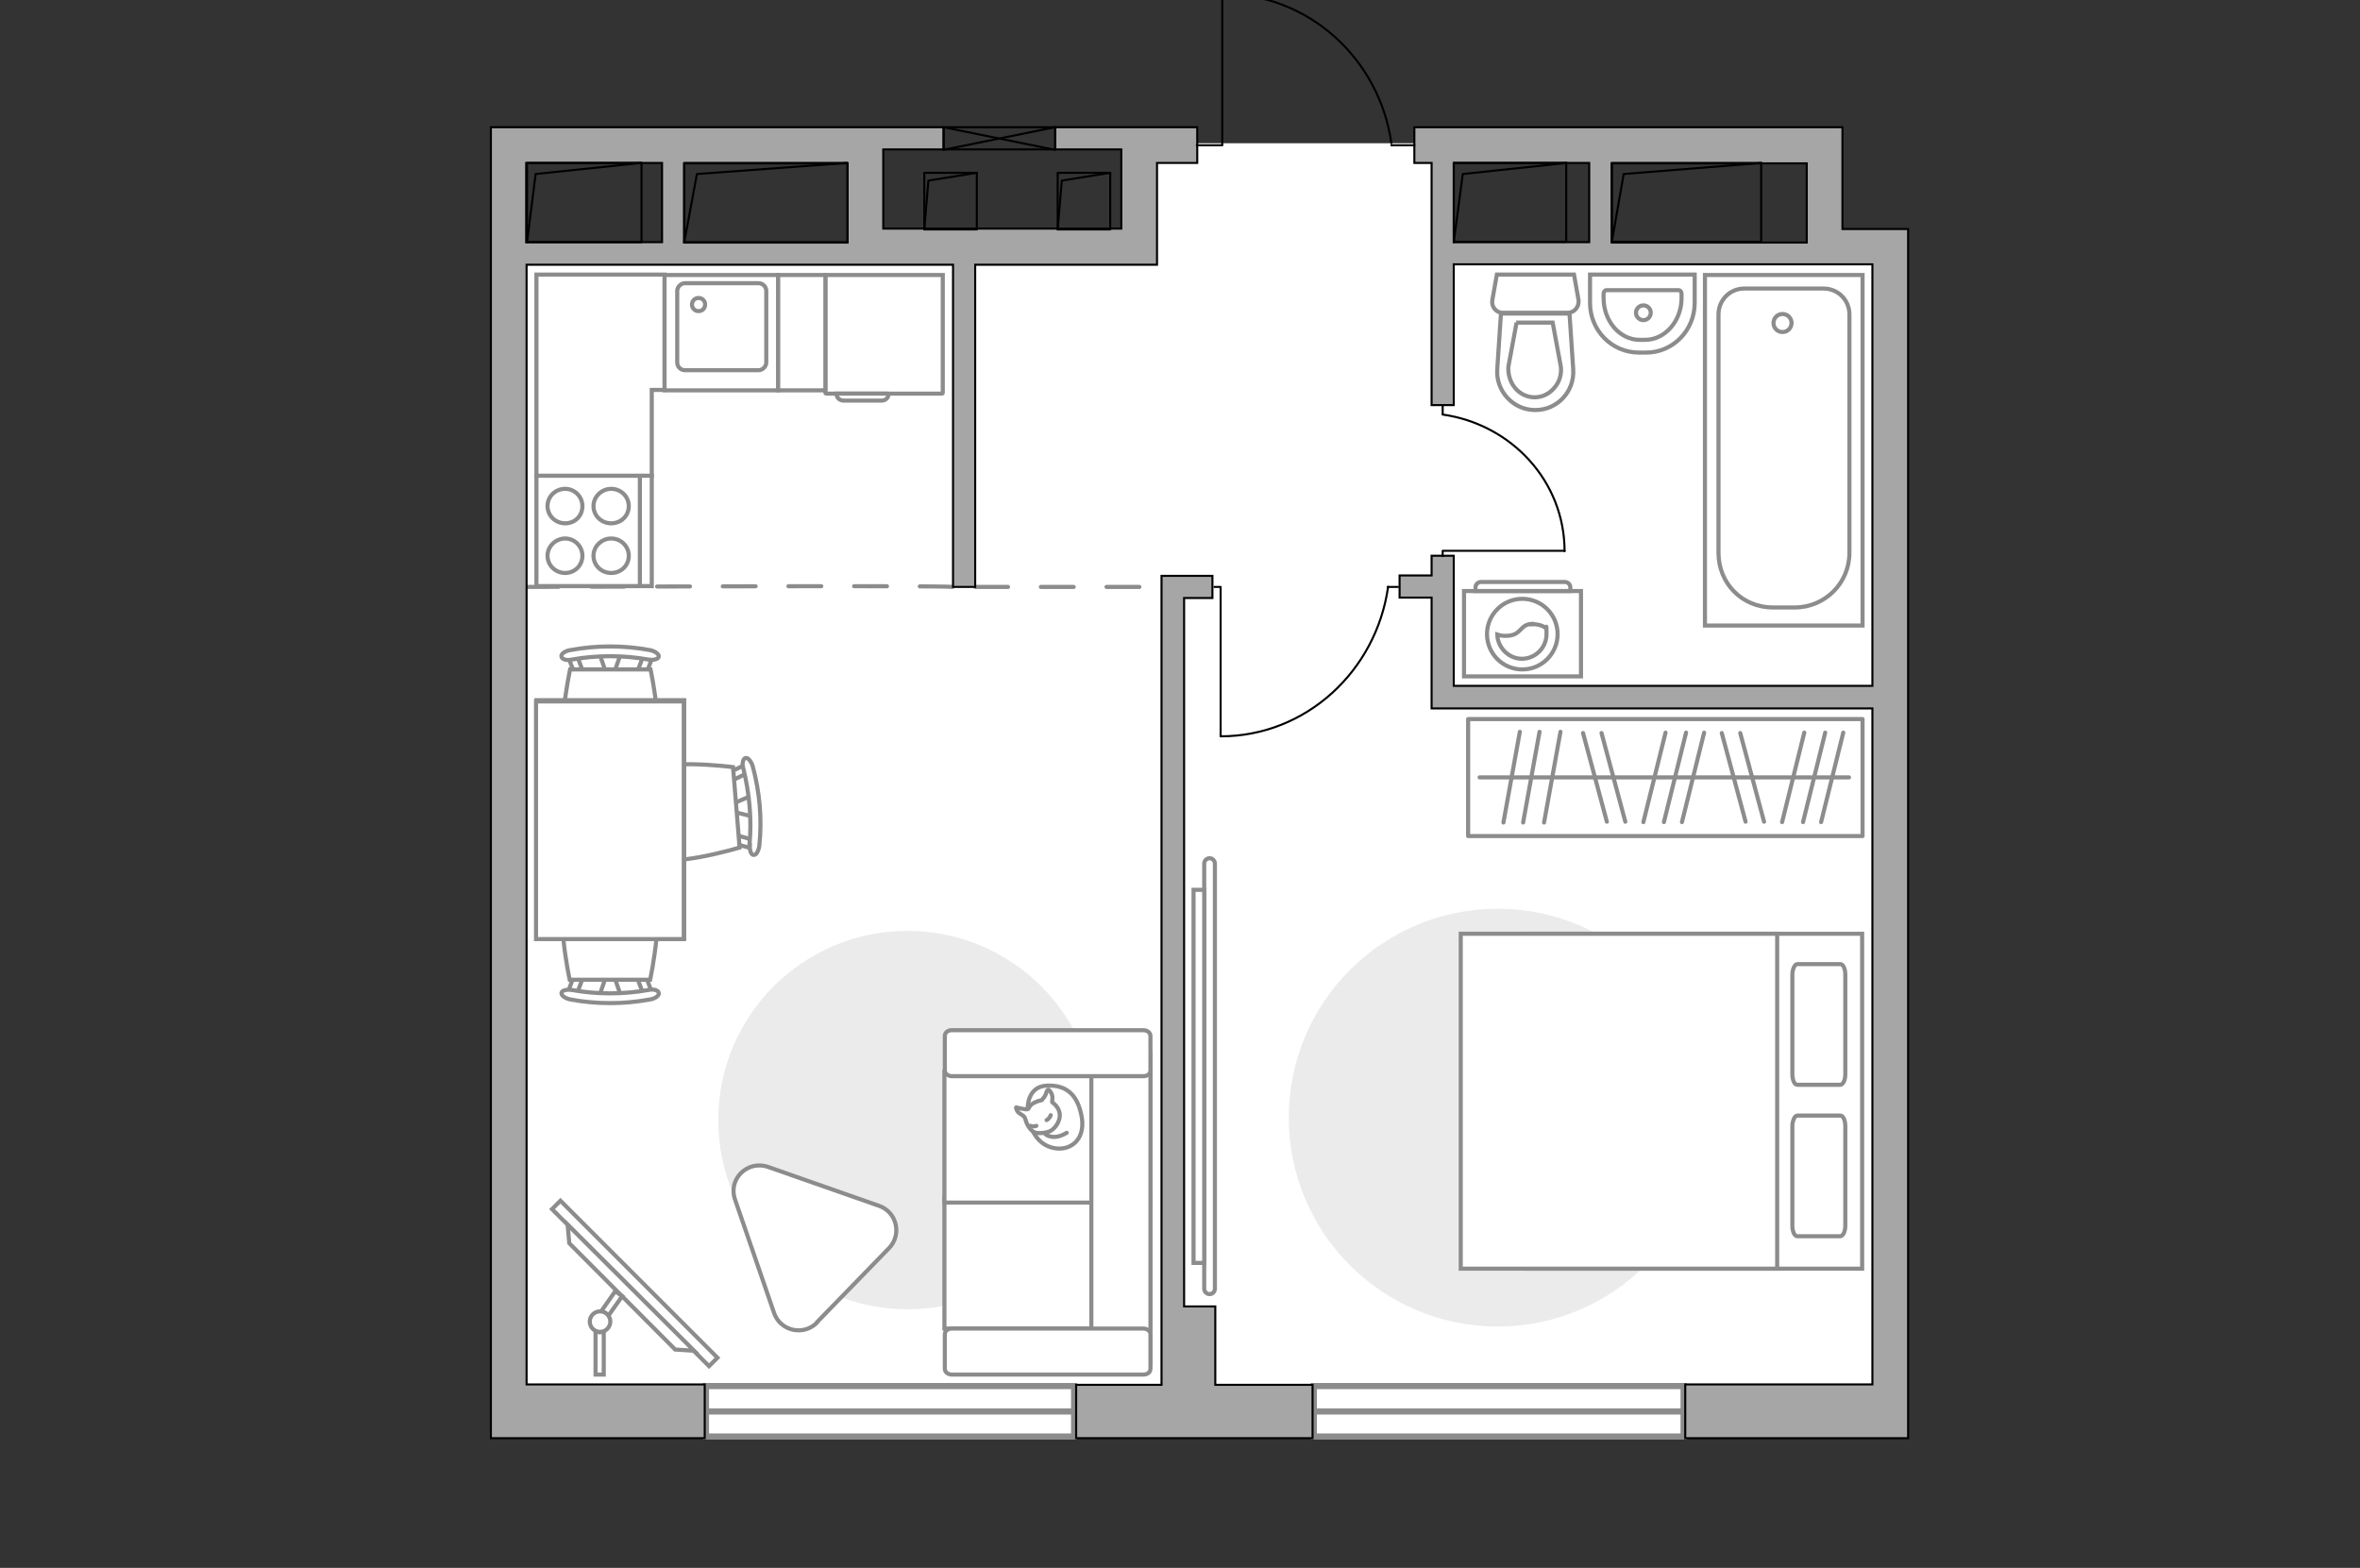 <?xml version="1.0" encoding="UTF-8"?>
<svg xmlns="http://www.w3.org/2000/svg" version="1.1" viewBox="0 0 575 382">
  <rect x="0" y="0" width="575" height="382" fill="#333333" stroke="none"/>
  <!-- Generator: Adobe Illustrator 29.2.1, SVG Export Plug-In . SVG Version: 2.1.0 Build 116)  -->
  <defs>
    <style>
      .st0, .st1, .st2, .st3, .st4 {
        fill: #fff;
      }

      .st0, .st2, .st3, .st5, .st4, .st6 {
        stroke: #8c8c8c;
      }

      .st0, .st2, .st5, .st7, .st6 {
        stroke-linecap: round;
      }

      .st0, .st5, .st7, .st6 {
        stroke-linejoin: round;
      }

      .st8 {
        fill: #a6a6a6;
      }

      .st8, .st2, .st3, .st4 {
        stroke-miterlimit: 10;
      }

      .st8, .st7 {
        stroke: #000;
        stroke-width: .5px;
      }

      .st2 {
        stroke-width: 1.5px;
      }

      .st5, .st7, .st6 {
        fill: none;
      }

      .st9 {
        fill: #ebebeb;
      }

      .st4 {
        fill-opacity: .1;
        fill-rule: evenodd;
      }

      .st6 {
        stroke-dasharray: 8;
      }
    </style>
  </defs>
  <g id="bg">
    <polygon class="st1" points="351.5 60.8 351.5 34.9 277.5 34.9 277.5 60.8 122.5 60.8 122.5 343.9 460.6 343.9 460.6 60.8 351.5 60.8"/>
  </g>
  <g id="windows">
    <g>
      <rect class="st2" x="320.1" y="337.7" width="90.1" height="12.3"/>
      <line class="st2" x1="320.1" y1="343.9" x2="410.2" y2="343.9"/>
    </g>
    <g>
      <rect class="st2" x="172" y="337.7" width="89.7" height="12.3"/>
      <line class="st2" x1="172" y1="343.9" x2="261.8" y2="343.9"/>
    </g>
  </g>
  <g id="plan">
    <path class="st6" d="M232.1,143c-1.3-.4-103.9,0-103.9,0"/>
    <path class="st6" d="M237.6,143c.6,0,45.5,0,45.5,0"/>
    <g>
      <polygon class="st8" points="296.1 318.3 288.5 318.3 288.5 145.7 295.4 145.7 295.4 140.3 283 140.3 283 140.3 283 145.7 283 318.3 283 321.9 283 337.4 262.2 337.4 262.2 350.4 319.8 350.4 319.8 337.4 296.1 337.4 296.1 318.3"/>
      <path class="st8" d="M448.9,55.8v-24.8h-104.3v8.7h4.2v59h5.4v-34.3h102v102.7h-102v-31.7h-5.4v4.8h-7.8v5.4h7.8v27h107.4v164.7h-45.6v13.1h54.3V55.8h-16ZM354.2,39.7h33v19.3h-33v-19.3ZM392.7,59.1v-19.3h47.5v19.3h-47.5Z"/>
      <path class="st8" d="M281.9,64.5v-24.8h9.8v-8.7h-34.6v5.4h16.1v19.3h-58v-19.3h14.7v-5.4h-110.3v319.4h52.1v-13.1h-43.4V64.5h103.9v78.5h5.4v-78.5h44.3ZM128.2,39.7h33.1v19.3h-33.1v-19.3ZM166.7,59.1v-19.3h39.8v19.3h-39.8Z"/>
    </g>
    <g>
      <polyline class="st7" points="297.8 -1.5 297.8 35.4 291.6 35.4"/>
      <line class="st7" x1="344.6" y1="35.4" x2="339" y2="35.4"/>
      <path class="st7" d="M339,34.9c-2.9-20.6-20.2-36.4-41-36.4"/>
    </g>
    <g>
      <rect class="st7" x="229.9" y="31" width="27.2" height="5.4"/>
      <line class="st7" x1="229.9" y1="31" x2="257" y2="36.5"/>
      <line class="st7" x1="257" y1="31" x2="229.9" y2="36.5"/>
    </g>
    <g>
      <rect class="st7" x="128.4" y="39.7" width="27.9" height="19.3"/>
      <polyline class="st7" points="128.4 59.1 130.5 42.4 156.2 39.7"/>
    </g>
    <g>
      <rect class="st7" x="166.7" y="39.7" width="39.8" height="19.3"/>
      <polyline class="st7" points="166.7 59.1 169.8 42.4 206.4 39.7"/>
    </g>
    <g>
      <rect class="st7" x="225.2" y="42.1" width="12.8" height="13.8"/>
      <polyline class="st7" points="225.2 55.9 226.2 44 238 42.1"/>
    </g>
    <g>
      <rect class="st7" x="257.7" y="42.1" width="12.8" height="13.8"/>
      <polyline class="st7" points="257.7 55.9 258.7 44 270.5 42.1"/>
    </g>
    <g>
      <rect class="st7" x="354.2" y="39.7" width="27.4" height="19.2"/>
      <polyline class="st7" points="354.2 59 356.4 42.4 381.7 39.7"/>
    </g>
    <g>
      <rect class="st7" x="392.7" y="39.7" width="36.4" height="19.2"/>
      <polyline class="st7" points="392.7 59 395.6 42.4 429.2 39.7"/>
    </g>
    <g>
      <g id="Group_27">
        <path id="Vector_140" class="st3" d="M161.9,95.1h27.7s0-28.1,0-28.1h-27.7s0,28.1,0,28.1Z"/>
      </g>
      <path id="Vector_141" class="st3" d="M184.8,69h-17.9c-1,0-1.9.9-1.9,1.9v17.4c0,1.1.9,1.9,1.9,1.9h17.9c1,0,1.9-.9,1.9-1.9v-17.4c0-1.1-.9-1.9-1.9-1.9Z"/>
      <path id="Vector_139" class="st3" d="M170.2,75.8c-.9,0-1.6-.7-1.6-1.6s.7-1.6,1.6-1.6,1.6.7,1.6,1.6-.7,1.6-1.6,1.6Z"/>
    </g>
    <g>
      <g>
        <path id="Vector_135" class="st3" d="M415.4,152.4v-85.4s38.4,0,38.4,0v85.4s-38.4,0-38.4,0Z"/>
        <path id="Vector_136" class="st3" d="M437.2,148h-5.2c-7.7,0-13.3-6-13.3-13.3v-58.1c0-3.5,2.8-6.3,6.3-6.3h19.3c3.5,0,6.3,2.8,6.3,6.3v58.1c0,7.4-6,13.3-13.3,13.3Z"/>
      </g>
      <circle class="st3" cx="434.3" cy="78.7" r="2.2"/>
    </g>
    <g>
      <path id="Vector_142" class="st3" d="M130.7,115.9v26.9s28.1,0,28.1,0v-26.9s-28.1,0-28.1,0Z"/>
      <g id="Group_28">
        <g id="Group_29">
          <path id="Vector_143" class="st3" d="M141.9,135.4c0-2.3-1.9-4.2-4.2-4.2s-4.3,1.9-4.3,4.2c0,2.3,1.9,4.2,4.3,4.2,2.3,0,4.2-1.8,4.2-4.2Z"/>
          <path id="Vector_144" class="st3" d="M153.2,135.4c0-2.3-1.9-4.2-4.3-4.2-2.3,0-4.3,1.9-4.3,4.2,0,2.3,1.9,4.2,4.3,4.2,2.4,0,4.3-1.8,4.3-4.2Z"/>
        </g>
        <g id="Group_30">
          <path id="Vector_145" class="st3" d="M141.9,123.3c0-2.3-1.9-4.2-4.2-4.2-2.4,0-4.3,1.9-4.3,4.2s1.9,4.2,4.3,4.2,4.2-1.8,4.2-4.2Z"/>
          <path id="Vector_146" class="st3" d="M153.2,123.3c0-2.3-1.9-4.2-4.3-4.2-2.3,0-4.3,1.9-4.3,4.2,0,2.3,1.9,4.2,4.3,4.2,2.4,0,4.3-1.8,4.3-4.2Z"/>
        </g>
      </g>
      <path id="Vector_147" class="st3" d="M155.9,142.8v-26.6"/>
    </g>
    <g>
      <path id="Vector_134" class="st3" d="M401.2,85.9h-1.9c-6.6,0-11.9-5.4-11.9-12.1v-6.9s25.5,0,25.5,0v6.9c0,6.7-5.3,12.1-11.8,12.1Z"/>
      <path id="Vector_133" class="st3" d="M400.9,82.8h-1.4c-4.9,0-8.8-4.6-8.8-10.2v-1c0-.5.3-.9.7-.9h17.6c.4,0,.7.4.7.9v1c0,5.6-4,10.2-8.9,10.2Z"/>
      <circle class="st3" cx="400.4" cy="76.2" r="1.8"/>
    </g>
    <g>
      <path id="wc" class="st3" d="M380.4,89.4"/>
      <g id="Group_26">
        <path id="Vector_130" class="st3" d="M381.9,76.2h-15.8c-1.6,0-2.8-1.5-2.5-3.1l1.1-6.2h18.8s1.1,6.2,1.1,6.2c.2,1.6-1,3.1-2.6,3.1Z"/>
        <path id="Vector_131" class="st3" d="M374,99.9c-5.3,0-9.6-4.6-9.2-10l.9-13.5h16.7s.9,13.5.9,13.5c.4,5.5-3.9,10-9.2,10Z"/>
        <path id="Vector_132" class="st3" d="M369.5,78.6l-2,10.8c-.1,1.9.5,3.8,1.7,5.2,1.2,1.4,2.9,2.2,4.7,2.2,1.8,0,3.5-.8,4.7-2.2,1.3-1.4,1.9-3.3,1.7-5.2l-2-10.8h-8.9Z"/>
      </g>
    </g>
  </g>
  <g id="furniture">
    <g id="Group_34">
      <path id="Vector_158" class="st7" d="M297.4,179.3v-36.3s-1.5,0-1.5,0"/>
      <path id="Vector_159" class="st7" d="M340.6,143h-2.5"/>
      <path id="Vector_160" class="st7" d="M338.2,143c-2.9,20.5-20,36.4-40.8,36.4"/>
    </g>
    <g id="Group_341" data-name="Group_34">
      <path id="Vector_1581" data-name="Vector_158" class="st7" d="M381.2,134.2h-29.7s0,1.3,0,1.3"/>
      <path id="Vector_1591" data-name="Vector_159" class="st7" d="M351.5,98.9v2"/>
      <path id="Vector_1601" data-name="Vector_160" class="st7" d="M351.5,101c16.8,2.4,29.7,16.3,29.7,33.3"/>
    </g>
    <g>
      <path id="Vector_8" class="st3" d="M201.4,95.9h28.1c0,0,.2,0,.2-.2v-28.7s-28.6,0-28.6,0v28.7c0,0,0,.2.2.2Z"/>
      <path id="Vector_9" class="st3" d="M216.5,95.9h-12.7c0,1,.8,1.7,1.7,1.7h9.3c1,0,1.7-.7,1.7-1.7Z"/>
    </g>
    <rect class="st3" x="189.6" y="67" width="11.5" height="28.1"/>
    <polygon class="st3" points="161.9 66.9 158.8 66.9 147 66.9 130.7 66.9 130.7 115.9 158.8 115.9 158.8 95 161.9 95 161.9 66.9"/>
    <rect class="st5" x="357.7" y="175.1" width="96.1" height="28.5" transform="translate(811.5 378.8) rotate(180)"/>
    <line class="st5" x1="380.2" y1="178.3" x2="376.2" y2="200.4"/>
    <line class="st5" x1="375.1" y1="178.3" x2="371.1" y2="200.4"/>
    <line class="st5" x1="370.3" y1="178.3" x2="366.3" y2="200.4"/>
    <line class="st5" x1="390.2" y1="178.6" x2="396" y2="200.2"/>
    <line class="st5" x1="385.7" y1="178.6" x2="391.5" y2="200.2"/>
    <line class="st5" x1="415.2" y1="178.5" x2="409.8" y2="200.3"/>
    <line class="st5" x1="405.8" y1="178.5" x2="400.4" y2="200.3"/>
    <line class="st5" x1="410.8" y1="178.5" x2="405.4" y2="200.3"/>
    <line class="st5" x1="424" y1="178.6" x2="429.8" y2="200.2"/>
    <line class="st5" x1="419.5" y1="178.6" x2="425.3" y2="200.2"/>
    <line class="st5" x1="449.1" y1="178.5" x2="443.7" y2="200.3"/>
    <line class="st5" x1="439.6" y1="178.5" x2="434.2" y2="200.3"/>
    <line class="st5" x1="444.7" y1="178.5" x2="439.3" y2="200.3"/>
    <line class="st5" x1="450.5" y1="189.4" x2="360.5" y2="189.4"/>
    <path id="Vector" class="st9" d="M364.9,221.4c-28.1,0-50.9,22.8-50.9,50.9s22.8,50.9,50.9,50.9c28.1,0,50.9-22.8,50.9-50.9,0-28.1-22.8-50.9-50.9-50.9Z"/>
    <g>
      <path id="Vector_98" class="st3" d="M372,227.5v81.6h81.7v-81.6h-81.7Z"/>
      <path id="Vector_99" class="st3" d="M355.9,309.1v-81.6s77.1,0,77.1,0v71.9s0,9.7,0,9.7h-10.5s-66.6,0-66.6,0Z"/>
      <path id="Vector_100" class="st5" d="M449.6,261.7v-24.2c0-1.4-.5-2.6-1.2-2.6h-10.5c-.6,0-1.2,1.2-1.2,2.6v24.2c0,1.4.5,2.6,1.2,2.6h10.5c.7-.1,1.2-1.2,1.2-2.6Z"/>
      <path id="Vector_101" class="st5" d="M449.6,298.6v-24.2c0-1.4-.5-2.6-1.2-2.6h-10.5c-.6,0-1.2,1.2-1.2,2.6v24.2c0,1.4.5,2.6,1.2,2.6h10.5c.7-.1,1.2-1.2,1.2-2.6Z"/>
    </g>
    <g>
      <path class="st3" d="M293.4,210.4c0-.7.6-1.3,1.3-1.3s1.3.6,1.3,1.3v103.6c0,.7-.6,1.3-1.3,1.3s-1.3-.6-1.3-1.3v-103.6Z"/>
      <rect class="st3" x="290.8" y="216.8" width="2.6" height="90.9"/>
    </g>
    <g>
      <g id="Group_2">
        <g id="Group_3">
          <path id="Vector_10" class="st3" d="M146,242.7l1.9-5.5h1.5s1.9,5.5,1.9,5.5h-5.2Z"/>
        </g>
        <g id="Group_4">
          <path id="Vector_11" class="st3" d="M156.4,237.4c.5,0,.9.3,1,.6l1.7,4.5c.2.4-.2.8-.8.9-.6.1-1.2-.2-1.3-.5l-1.7-4.5c-.2-.4.2-.8.8-.9.1-.1.2-.1.3-.1Z"/>
        </g>
        <g id="Group_5">
          <path id="Vector_12" class="st3" d="M140.9,237.4h.3c.6.1.9.5.8.9l-1.7,4.5c-.2.4-.8.7-1.4.5-.6-.1-.9-.5-.8-.9l1.7-4.5c.2-.2.6-.5,1.1-.5Z"/>
        </g>
        <path id="Vector_13" class="st3" d="M138.8,215.7c3.5-3.5,16.2-3.5,19.6,0,4.1,4.1,0,23,0,23h-19.6s-4.1-18.9,0-23Z"/>
        <path id="Vector_14" class="st3" d="M139.3,241.2c6.2,1.1,12.5,1.1,18.7,0,1.3-.3,2.4.1,2.5.7.2.6-.8,1.4-2.1,1.6-6.4,1.2-13.1,1.2-19.5,0-1.3-.3-2.2-1-2.1-1.6.1-.6,1.3-.9,2.5-.7Z"/>
      </g>
      <g id="Group_21" data-name="Group_2">
        <g id="Group_31" data-name="Group_3">
          <path id="Vector_101" data-name="Vector_10" class="st3" d="M151.3,159.1l-1.9,5.5h-1.5s-1.9-5.5-1.9-5.5h5.2Z"/>
        </g>
        <g id="Group_41" data-name="Group_4">
          <path id="Vector_111" data-name="Vector_11" class="st3" d="M140.9,164.5c-.5,0-.9-.3-1-.6l-1.7-4.5c-.2-.4.2-.8.8-.9.6-.1,1.2.2,1.3.5l1.7,4.5c.2.4-.2.8-.8.9-.1.1-.2.1-.3.1Z"/>
        </g>
        <g id="Group_51" data-name="Group_5">
          <path id="Vector_121" data-name="Vector_12" class="st3" d="M156.4,164.5h-.3c-.6-.1-.9-.5-.8-.9l1.7-4.5c.2-.4.8-.7,1.4-.5.6.1.9.5.8.9l-1.7,4.5c-.2.2-.6.5-1.1.5Z"/>
        </g>
        <path id="Vector_131" data-name="Vector_13" class="st3" d="M158.5,186.1c-3.5,3.5-16.2,3.5-19.6,0-4.1-4.1,0-23,0-23h19.6s4.1,18.9,0,23Z"/>
        <path id="Vector_141" data-name="Vector_14" class="st3" d="M158,160.7c-6.2-1.1-12.5-1.1-18.7,0-1.3.3-2.4-.1-2.5-.7-.2-.6.8-1.4,2.1-1.6,6.4-1.2,13.1-1.2,19.5,0,1.3.3,2.2,1,2.1,1.6-.1.6-1.3.9-2.5.7Z"/>
      </g>
      <g id="Group_22" data-name="Group_2">
        <g id="Group_32" data-name="Group_3">
          <path id="Vector_102" data-name="Vector_10" class="st3" d="M183.6,199l-5.6-1.4v-1.5c-.1,0,5.2-2.3,5.2-2.3l.4,5.2Z"/>
        </g>
        <g id="Group_42" data-name="Group_4">
          <path id="Vector_112" data-name="Vector_11" class="st3" d="M177.4,189.1c0-.5.2-1,.5-1l4.3-2.1c.4-.2.8,0,1,.7.2.6,0,1.2-.4,1.3l-4.3,2.1c-.4.2-.8,0-1-.7-.1-.1-.1-.2-.1-.3Z"/>
        </g>
        <g id="Group_52" data-name="Group_5">
          <path id="Vector_122" data-name="Vector_12" class="st3" d="M178.7,204.6v-.3c0-.6.4-1,.8-.8l4.6,1.3c.5.1.7.7.6,1.3,0,.6-.4,1-.9.8l-4.6-1.3c-.2-.1-.5-.6-.6-1.1Z"/>
        </g>
        <path id="Vector_132" data-name="Vector_13" class="st3" d="M157.3,208.4c-3.7-3.2-4.8-15.8-1.6-19.6,3.7-4.4,22.9-1.9,22.9-1.9l1.6,19.6s-18.5,5.6-22.9,1.9Z"/>
        <path id="Vector_142" data-name="Vector_14" class="st3" d="M182.6,205.9c.6-6.2,0-12.6-1.5-18.7-.4-1.2,0-2.4.5-2.5.6-.2,1.4.7,1.8,2,1.7,6.3,2.3,12.9,1.6,19.4-.2,1.3-.8,2.3-1.4,2.2-.6,0-1-1.2-.9-2.4Z"/>
      </g>
      <g>
        <path id="Vector_35" class="st3" d="M130.7,170.6h36s0,58.1,0,58.1h-29.1s-6.9,0-6.9,0v-58.1Z"/>
        <path class="st3" d="M166.6,170.9h-36v57.9h36v-57.9Z"/>
      </g>
    </g>
    <path id="Vector1" data-name="Vector" class="st9" d="M221.1,226.8c-25.5,0-46.1,20.7-46.1,46.1,0,25.5,20.7,46.1,46.1,46.1,25.5,0,46.1-20.7,46.1-46.1,0-25.5-20.7-46.1-46.1-46.1Z"/>
    <g>
      <path id="Vector_55" class="st3" d="M280.3,323.7v-31.9s-50.2,0-50.2,0v31.9s50.2,0,50.2,0Z"/>
      <path id="Vector_56" class="st3" d="M280.3,293v-31.9s-50.2,0-50.2,0v31.9s50.2,0,50.2,0Z"/>
      <path id="Vector_57" class="st3" d="M265.9,329.3l14.4,3v-75.7s-14.4,0-14.4,0v72.7Z"/>
      <path id="Vector_58" class="st3" d="M278.6,323.7h-46.7c-1,0-1.7.6-1.7,1.4v8.4c0,.8.8,1.4,1.7,1.4h46.7c1,0,1.7-.6,1.7-1.4v-8.4c0-.8-.8-1.4-1.7-1.4Z"/>
      <path id="Vector_59" class="st3" d="M278.6,251h-46.7c-1,0-1.7.6-1.7,1.4v8.4c0,.8.8,1.4,1.7,1.4h46.7c1,0,1.7-.6,1.7-1.4v-8.4c0-.8-.8-1.4-1.7-1.4Z"/>
      <g>
        <path class="st0" d="M250.4,270s-.2-5.3,4.7-5.5c4.9-.2,7.6,2.4,8.5,7.9.8,5.6-3.1,8.1-6.9,7.3-3.8-.8-6.2-4.4-6.2-9.7Z"/>
        <path class="st0" d="M253.9,267.9s.7-.6,1-1.6c.3-1,.6-.8.6-.8,0,0,1.1.9.9,2.3-.1.8,0,.8,0,.8,0,0,1.6,1,1.8,2.8.2,1.9-1.4,3.9-2.6,4.3-1.2.4-3,.6-3.9,0-1-.7-1.7-2.2-1.9-3.1-.2-1-1.6-1.1-2-2s-.2-.8-.2-.8c0,0,2.5.7,2.9.4.4-.3.1-1.4,3.4-2.2Z"/>
        <path class="st0" d="M255,272.9s.7-.3,1-1.2"/>
        <path class="st0" d="M252.5,274.3s-.8.3-1.4,0"/>
        <path class="st5" d="M254.5,276s.2.8,2.1,1c1.6.1,3.3-1,3.3-1"/>
      </g>
    </g>
    <g>
      <rect class="st3" x="127.7" y="311.2" width="54.1" height="2.9" transform="translate(43 643.2) rotate(-135)"/>
      <polygon class="st3" points="138.7 302.9 164.5 328.8 169.1 329.1 138.3 298.4 138.7 302.9"/>
      <g>
        <path class="st3" d="M146.2,324.6c-.4,0-.8-.1-1.1-.3v10.6s2,0,2,0v-10.5c-.3.1-.6.2-.9.2Z"/>
        <path class="st3" d="M146.4,319.6c.8,0,1.4.4,1.8,1l3.4-4.8-1.7-1.2-3.5,5Z"/>
      </g>
      <circle class="st3" cx="146.2" cy="322" r="2.5"/>
    </g>
    <path class="st0" d="M199,322.2l17.6-18.1c3.2-3.3,1.9-8.8-2.4-10.3l-27.1-9.5c-5-1.7-9.8,3-8,8l9.5,27.6c1.5,4.4,7.2,5.7,10.5,2.3Z"/>
    <g>
      <g>
        <path class="st3" d="M385.2,144h-28.5s0,20.8,0,20.8h28.5s0-20.8,0-20.8Z"/>
        <path class="st4" d="M381.2,141.8h-20.4c-.7,0-1.3.6-1.3,1.3v.9h23.1v-.9c0-.7-.6-1.3-1.3-1.3Z"/>
      </g>
      <g>
        <circle class="st3" cx="370.9" cy="154.5" r="8.6"/>
        <path class="st3" d="M373.2,152c-3,.2-2.4,2.7-5.9,2.9-1.1.1-1.9-.1-2.5-.3.1,3.2,2.8,5.9,6,5.9,3.3,0,6-2.7,6-6s-.1-1-.2-1.5c-.6-.5-1.9-1-3.4-.9Z"/>
      </g>
    </g>
  </g>
  <g id="points">
    <path id="k1" class="st1" d="M192.1,117.6"/>
    <path id="h1" class="st1" d="M297.9,95.9"/>
    <path id="s1" class="st1" d="M396,115.9"/>
    <path id="r1" class="st1" d="M213.2,213.1"/>
    <path id="r2" class="st1" d="M376.2,268.3"/>
  </g>
</svg>